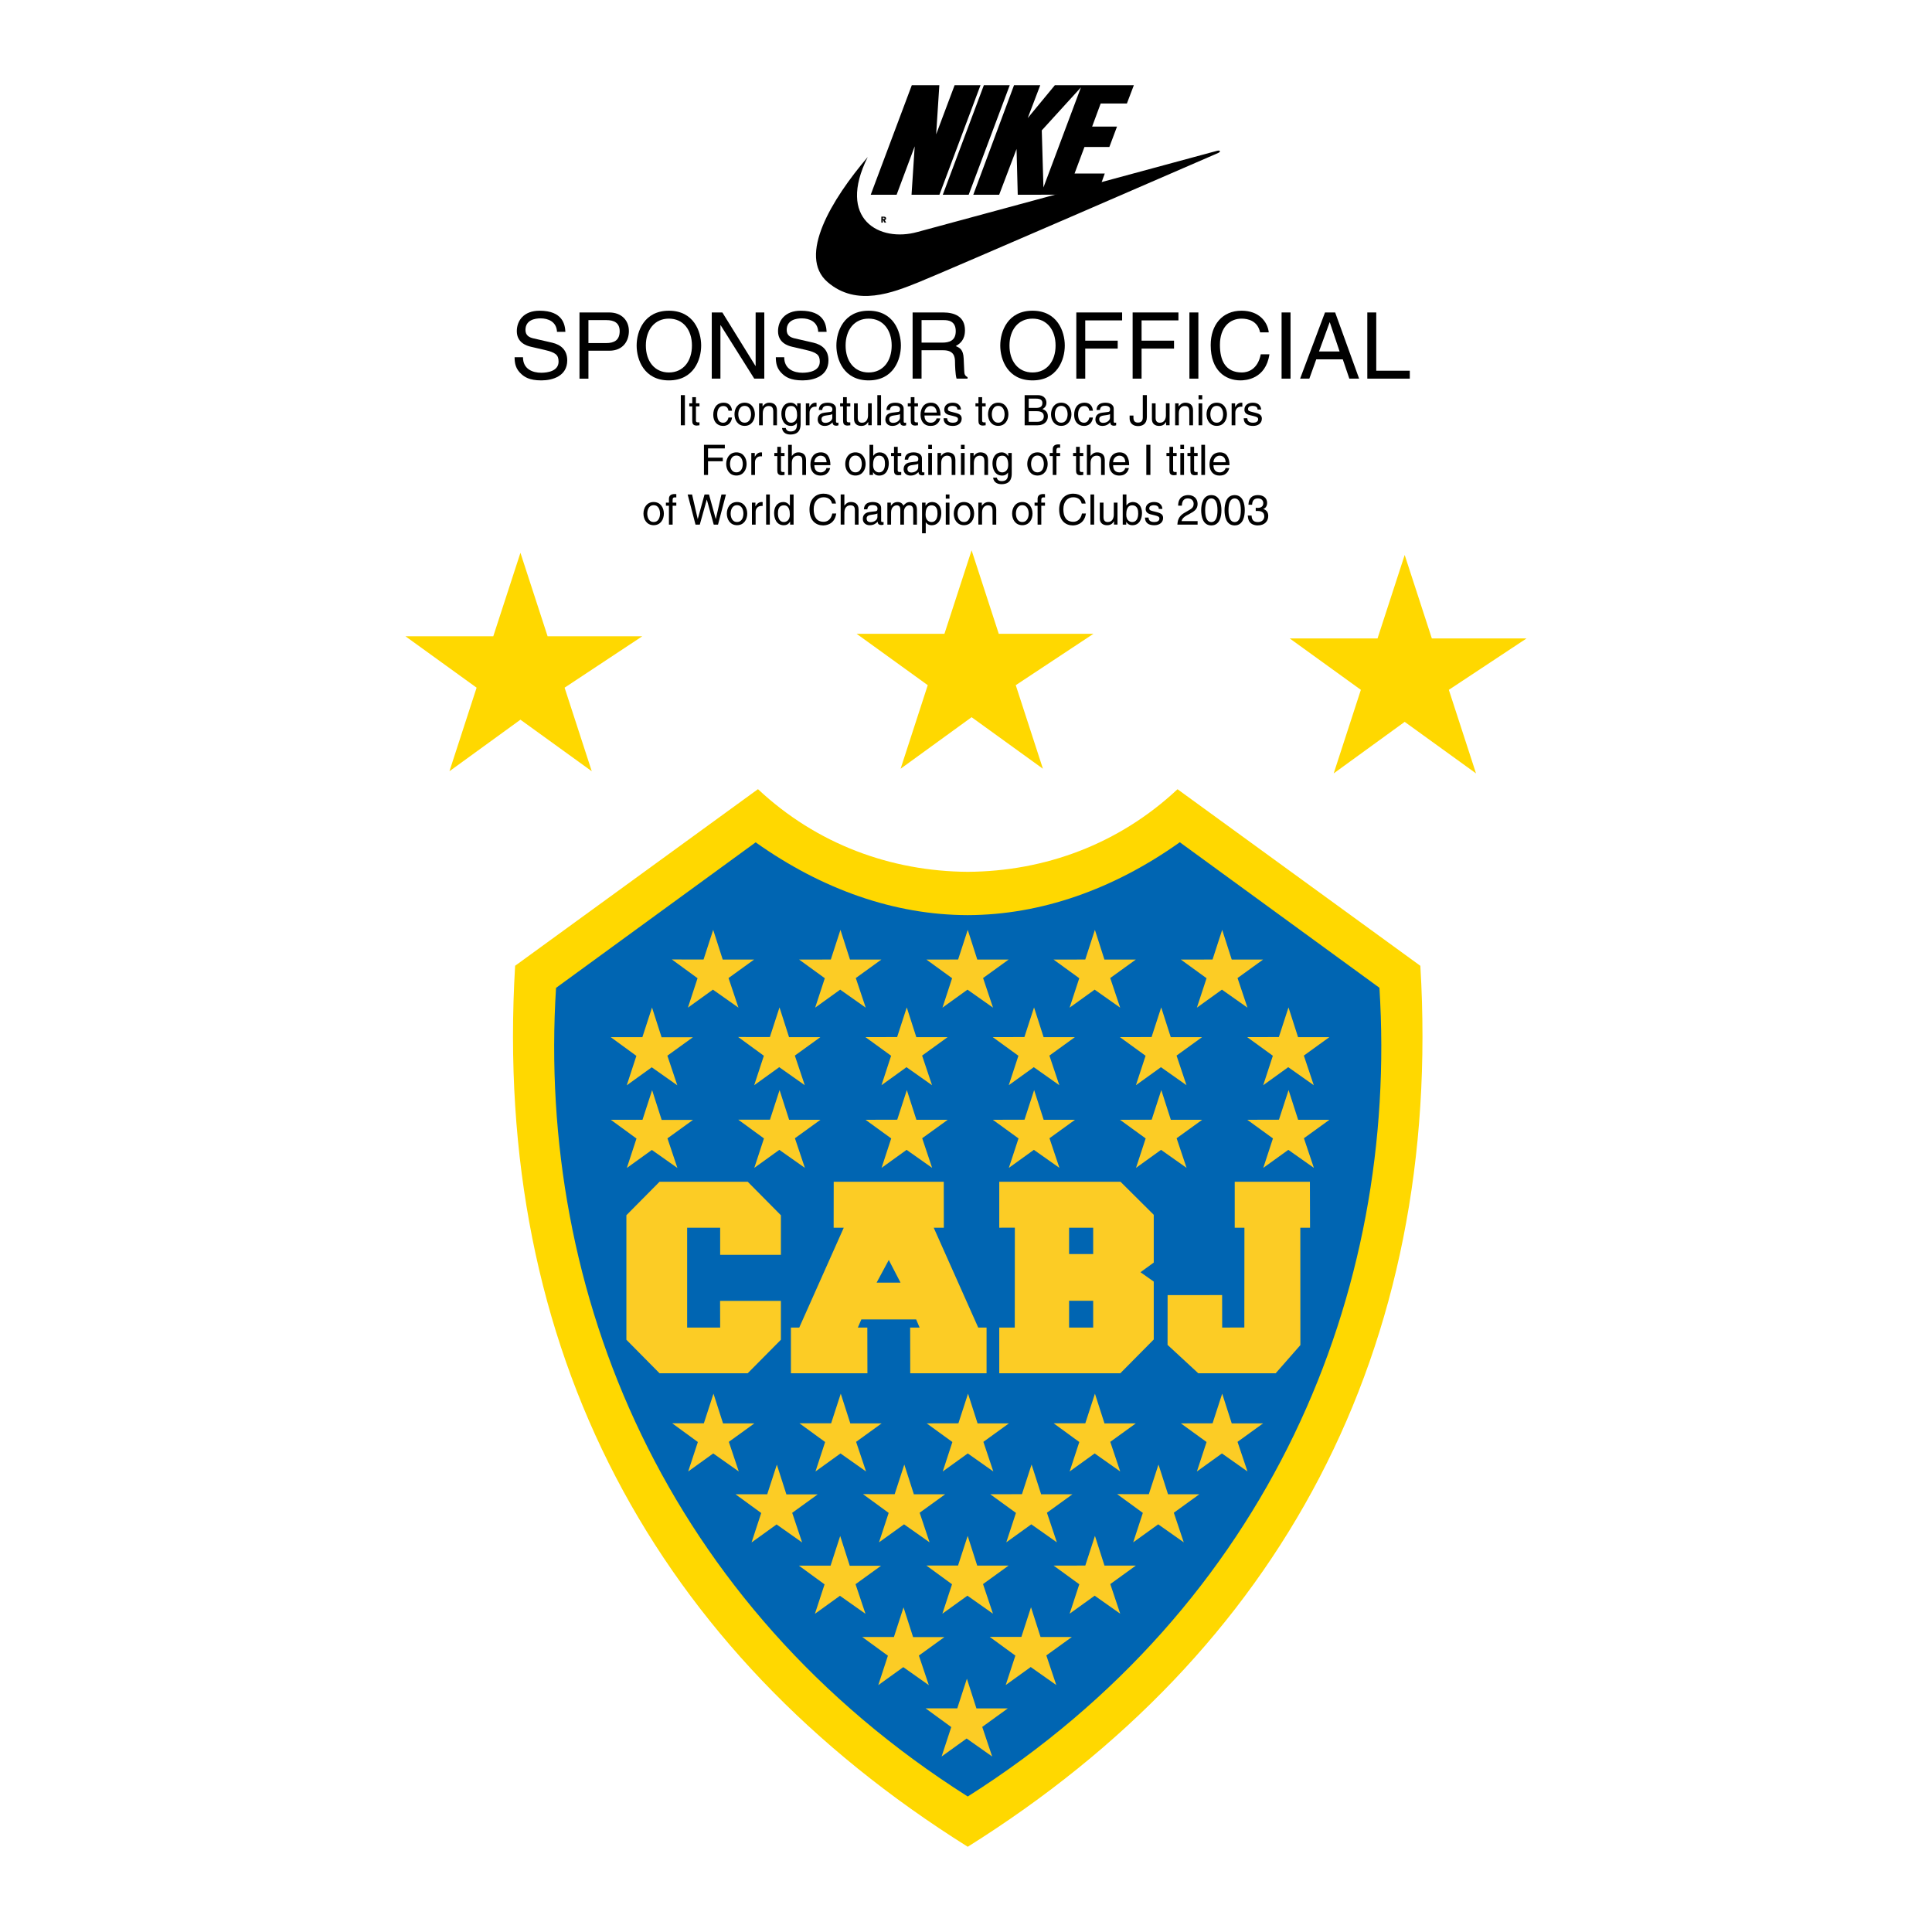 <?xml version="1.0" encoding="utf-8"?>
<!-- Generator: Adobe Illustrator 13.0.0, SVG Export Plug-In . SVG Version: 6.00 Build 14948)  -->
<!DOCTYPE svg PUBLIC "-//W3C//DTD SVG 1.0//EN" "http://www.w3.org/TR/2001/REC-SVG-20010904/DTD/svg10.dtd">
<svg version="1.0" id="Layer_1" xmlns="http://www.w3.org/2000/svg" xmlns:xlink="http://www.w3.org/1999/xlink" x="0px" y="0px"
	 width="192.756px" height="192.756px" viewBox="0 0 192.756 192.756" enable-background="new 0 0 192.756 192.756"
	 xml:space="preserve">
<g>
	<polygon fill-rule="evenodd" clip-rule="evenodd" fill="#FFFFFF" points="0,0 192.756,0 192.756,192.756 0,192.756 0,0 	"/>
	<path fill-rule="evenodd" clip-rule="evenodd" fill="#FFD800" d="M96.552,184.252c-31.123-19.505-47.448-49.532-45.158-87.898
		l24.229-17.62c5.867,5.499,13.261,8.195,20.929,8.248c7.668-0.046,15.061-2.743,20.929-8.241l24.228,17.619
		C143.997,134.726,127.673,164.752,96.552,184.252L96.552,184.252z"/>
	<path fill-rule="evenodd" clip-rule="evenodd" fill="#0065B2" d="M96.552,91.303c-7.272-0.011-14.513-2.542-21.16-7.263
		L55.476,98.56c-1.92,30.424,10.943,61.583,41.076,80.678c30.131-19.103,42.995-50.264,41.074-80.688L117.71,84.031
		C111.063,88.752,103.821,91.283,96.552,91.303L96.552,91.303z"/>
	<path fill-rule="evenodd" clip-rule="evenodd" fill="#FCCC25" d="M96.58,139.046l0.952,2.965h3.128l-2.548,1.842l0.991,2.955
		l-2.549-1.798l-2.496,1.798l0.962-2.938l-2.562-1.859l3.162-0.007L96.58,139.046L96.58,139.046z M83.883,139.046l0.952,2.965h3.127
		l-2.548,1.842l0.991,2.955l-2.548-1.798l-2.496,1.798l0.962-2.938l-2.562-1.869l3.162,0.003L83.883,139.046L83.883,139.046z
		 M71.185,139.046l0.952,2.965h3.128l-2.549,1.842l0.991,2.955l-2.548-1.798l-2.497,1.798l0.963-2.938l-2.562-1.869l3.161,0.003
		L71.185,139.046L71.185,139.046z M102.921,146.117l0.952,2.966H107l-2.548,1.842l0.991,2.954l-2.55-1.796l-2.495,1.796l0.963-2.937
		l-2.562-1.859l3.162-0.008L102.921,146.117L102.921,146.117z M90.223,146.117l0.952,2.966h3.127l-2.548,1.842l0.99,2.954
		l-2.548-1.796l-2.497,1.796l0.963-2.937l-2.561-1.87l3.161,0.003L90.223,146.117L90.223,146.117z M77.506,146.128l0.952,2.966
		h3.126l-2.547,1.841l0.991,2.956l-2.549-1.798l-2.496,1.798l0.963-2.938l-2.562-1.869l3.161,0.002L77.506,146.128L77.506,146.128z
		 M109.242,153.236l0.953,2.965h3.126l-2.547,1.842l0.99,2.955l-2.548-1.796l-2.497,1.796l0.963-2.936l-2.561-1.861l3.16-0.006
		L109.242,153.236L109.242,153.236z M96.545,153.236l0.951,2.965h3.129l-2.549,1.842l0.991,2.955l-2.548-1.796l-2.497,1.796
		l0.962-2.936l-2.561-1.87l3.161,0.003L96.545,153.236L96.545,153.236z M83.827,153.247l0.952,2.966h3.127l-2.548,1.842l0.991,2.955
		l-2.548-1.798l-2.496,1.798l0.962-2.938l-2.561-1.869l3.161,0.003L83.827,153.247L83.827,153.247z M102.864,160.355l0.951,2.966
		h3.128l-2.55,1.841l0.992,2.955l-2.55-1.797l-2.494,1.797l0.963-2.937l-2.562-1.869l3.162,0.002L102.864,160.355L102.864,160.355z
		 M90.146,160.366l0.953,2.966h3.127l-2.549,1.842l0.992,2.954l-2.549-1.797l-2.496,1.797l0.962-2.938l-2.562-1.868l3.162,0.002
		L90.146,160.366L90.146,160.366z M96.467,167.485l0.952,2.965h3.127l-2.548,1.843l0.991,2.954l-2.548-1.796l-2.497,1.796
		l0.963-2.937l-2.562-1.869l3.162,0.002L96.467,167.485L96.467,167.485z M121.939,139.046l0.951,2.965h3.127l-2.549,1.842
		l0.993,2.955l-2.548-1.798l-2.497,1.798l0.963-2.938l-2.562-1.859l3.161-0.007L121.939,139.046L121.939,139.046z M109.242,139.046
		l0.952,2.965h3.126l-2.548,1.842l0.991,2.955l-2.549-1.798l-2.495,1.798l0.963-2.938l-2.562-1.869l3.161,0.003L109.242,139.046
		L109.242,139.046z M115.582,146.117l0.951,2.966h3.127l-2.547,1.842l0.99,2.954l-2.548-1.796l-2.495,1.796l0.962-2.937l-2.562-1.87
		l3.16,0.003L115.582,146.117L115.582,146.117z"/>
	<path fill-rule="evenodd" clip-rule="evenodd" fill="#FCCC25" d="M83.852,92.772l0.952,2.966h3.127l-2.548,1.841l0.991,2.955
		l-2.549-1.797l-2.496,1.797l0.962-2.937l-2.561-1.859l3.161-0.007L83.852,92.772L83.852,92.772z M71.155,92.772l0.952,2.966h3.127
		l-2.548,1.841l0.991,2.955l-2.548-1.797l-2.496,1.797l0.962-2.937l-2.562-1.87l3.161,0.003L71.155,92.772L71.155,92.772z
		 M65.052,100.519l0.953,2.966h3.127l-2.548,1.841l0.991,2.956l-2.549-1.798l-2.496,1.798l0.962-2.938l-2.562-1.869l3.161,0.002
		L65.052,100.519L65.052,100.519z M77.771,100.508l0.951,2.966h3.128l-2.549,1.842l0.991,2.955l-2.548-1.798l-2.497,1.798
		l0.963-2.938l-2.561-1.87l3.161,0.003L77.771,100.508L77.771,100.508z M90.468,100.508l0.952,2.966h3.127l-2.548,1.842l0.991,2.955
		l-2.549-1.798l-2.495,1.798l0.961-2.938l-2.561-1.859l3.161-0.008L90.468,100.508L90.468,100.508z M90.476,108.756l0.953,2.965
		h3.128l-2.55,1.841l0.992,2.956l-2.549-1.798l-2.496,1.798l0.962-2.938l-2.561-1.859l3.161-0.008L90.476,108.756L90.476,108.756z
		 M77.779,108.756l0.952,2.965h3.127l-2.548,1.841l0.992,2.956l-2.549-1.798l-2.496,1.798l0.963-2.938l-2.562-1.869l3.161,0.002
		L77.779,108.756L77.779,108.756z M65.062,108.766l0.951,2.966h3.128l-2.548,1.841l0.991,2.955l-2.548-1.797l-2.496,1.797
		l0.962-2.937l-2.562-1.869l3.161,0.002L65.062,108.766L65.062,108.766z M96.552,92.772l0.952,2.966h3.126l-2.548,1.841l0.991,2.955
		l-2.548-1.797l-2.495,1.797l0.961-2.937l-2.56-1.859l3.16-0.007L96.552,92.772L96.552,92.772z M103.167,100.508l0.952,2.966h3.126
		l-2.546,1.842l0.99,2.955l-2.548-1.798l-2.497,1.798l0.963-2.938l-2.562-1.859l3.161-0.008L103.167,100.508L103.167,100.508z
		 M103.176,108.756l0.951,2.965h3.128l-2.548,1.841l0.991,2.956l-2.548-1.798l-2.497,1.798l0.964-2.938l-2.562-1.859l3.16-0.008
		L103.176,108.756L103.176,108.756z M109.238,92.772l0.951,2.966h3.128l-2.55,1.841l0.992,2.955l-2.547-1.797l-2.497,1.797
		l0.963-2.937l-2.562-1.859l3.161-0.007L109.238,92.772L109.238,92.772z M115.854,100.508l0.952,2.966h3.127l-2.548,1.842
		l0.991,2.955l-2.548-1.798l-2.497,1.798l0.964-2.938l-2.562-1.859l3.16-0.008L115.854,100.508L115.854,100.508z M115.863,108.756
		l0.951,2.965h3.128l-2.55,1.841l0.992,2.956l-2.547-1.798l-2.497,1.798l0.963-2.938l-2.562-1.859l3.162-0.008L115.863,108.756
		L115.863,108.756z M121.938,92.772l0.952,2.966h3.127l-2.548,1.841l0.991,2.955l-2.549-1.797l-2.497,1.797l0.964-2.937
		l-2.562-1.859l3.16-0.007L121.938,92.772L121.938,92.772z M128.553,100.508l0.952,2.966h3.128l-2.548,1.842l0.991,2.955
		l-2.549-1.798l-2.496,1.798l0.962-2.938l-2.561-1.859l3.161-0.008L128.553,100.508L128.553,100.508z M128.562,108.756l0.953,2.965
		h3.126l-2.548,1.841l0.992,2.956l-2.549-1.798l-2.497,1.798l0.963-2.938l-2.561-1.859l3.16-0.008L128.562,108.756L128.562,108.756z
		"/>
	<path fill-rule="evenodd" clip-rule="evenodd" fill="#FCCC25" d="M77.91,125.194h-6.059v-2.706h-3.295v9.964h3.295l-0.008-2.665
		l6.067,0.002l0.001,3.877l-3.312,3.343H65.8l-3.305-3.341v-12.425l3.304-3.336h8.804l3.308,3.339L77.91,125.194L77.91,125.194z
		 M91.405,131.64l0.345,0.812h-0.943l0.007,4.557h7.616v-4.557h-0.832l-4.441-9.964h1.01l-0.007-4.581H83.18l-0.007,4.581h1.01
		l-4.442,9.964h-0.831v4.557h7.633l-0.01-4.557h-0.944l0.347-0.812H91.405L91.405,131.64z M87.46,127.968l1.214-2.258l1.172,2.259
		L87.46,127.968L87.46,127.968z M130.689,117.907l0.014,4.581h-0.97l0.006,11.713l-2.462,2.808h-7.727l-3.062-2.83l0.005-4.966
		l5.438-0.003l0.006,3.242l2.211-0.008l0.009-9.956h-0.968v-4.581H130.689L130.689,117.907z M99.697,117.907h12.099l3.314,3.293
		v4.766l-1.324,0.964l1.324,0.935v5.776l-3.334,3.368H99.697v-4.557h1.546l0.009-9.968l-1.555,0.004V117.907L99.697,117.907z
		 M109.067,125.117l-2.404-0.003v-2.626h2.404v2.642V125.117L109.067,125.117z M109.067,129.78v2.672h-2.404v-2.676L109.067,129.78
		L109.067,129.78z"/>
	<polygon fill-rule="evenodd" clip-rule="evenodd" fill="#FFD800" points="64.082,63.48 56.33,68.61 59.04,76.946 51.924,71.804 
		44.841,76.946 47.551,68.61 40.451,63.48 49.215,63.48 51.924,55.153 54.634,63.48 64.082,63.48 	"/>
	<polygon fill-rule="evenodd" clip-rule="evenodd" fill="#FFD800" points="109.096,63.232 101.342,68.36 104.053,76.698 
		96.937,71.555 89.853,76.698 92.562,68.36 85.463,63.232 94.228,63.232 96.937,54.904 99.646,63.232 109.096,63.232 	"/>
	<polygon fill-rule="evenodd" clip-rule="evenodd" fill="#FFD800" points="152.305,63.696 144.551,68.825 147.262,77.162 
		140.146,72.02 133.063,77.162 135.773,68.825 128.674,63.696 137.437,63.696 140.146,55.369 142.855,63.696 152.305,63.696 	"/>
	<polygon fill-rule="evenodd" clip-rule="evenodd" points="93.725,19.432 90.944,19.432 91.26,14.598 89.454,19.432 86.871,19.432 
		90.969,8.504 93.718,8.504 93.4,13.405 95.241,8.504 97.824,8.504 93.725,19.432 	"/>
	<polygon fill-rule="evenodd" clip-rule="evenodd" points="94.061,19.432 98.159,8.504 100.742,8.504 96.644,19.432 94.061,19.432 	
		"/>
	<path fill-rule="evenodd" clip-rule="evenodd" d="M86.573,15.666c-3.61,4.239-7.015,9.879-4.007,12.477
		c2.914,2.517,6.557,1.027,9.041,0.033c2.484-0.993,29.938-12.916,29.938-12.916c0.266-0.132,0.215-0.298-0.115-0.215
		c-0.134,0.034-29.889,8.097-29.889,8.097C87.765,24.202,83.46,21.892,86.573,15.666L86.573,15.666z"/>
	<path fill-rule="evenodd" clip-rule="evenodd" d="M88.263,21.951c0.08-0.004,0.143-0.046,0.143-0.156
		c0-0.143-0.094-0.179-0.25-0.179h-0.225v0.593h0.149v-0.252h0.026l0.136,0.252h0.172L88.263,21.951L88.263,21.951z M88.167,21.855
		h-0.085v-0.137h0.072c0.044,0,0.095,0.005,0.095,0.062C88.248,21.841,88.219,21.855,88.167,21.855L88.167,21.855z"/>
	<path fill-rule="evenodd" clip-rule="evenodd" d="M112.431,10.325l0.693-1.821h-5.176h-0.022h-2.684l-2.707,3.279l1.25-3.279
		h-2.616l-4.065,10.928h2.583l1.735-4.57l0.119,4.57l7.926-0.017l0.755-2.102h-3.013l0.989-2.65h2.484l0.764-2.036h-2.483
		l0.852-2.302H112.431L112.431,10.325z M104.104,18.704l-0.166-5.696l3.906-4.289L104.104,18.704L104.104,18.704z"/>
	<path fill-rule="evenodd" clip-rule="evenodd" d="M55.572,33.105c-0.046-1.021-0.892-1.342-1.637-1.342
		c-0.562,0-1.509,0.156-1.509,1.158c0,0.561,0.396,0.745,0.782,0.836l1.886,0.433c0.855,0.203,1.499,0.717,1.499,1.766
		c0,1.563-1.453,1.996-2.584,1.996c-1.223,0-1.701-0.368-1.996-0.634c-0.561-0.506-0.671-1.058-0.671-1.674h0.837
		c0,1.195,0.975,1.545,1.821,1.545c0.644,0,1.729-0.165,1.729-1.113c0-0.69-0.322-0.911-1.407-1.168l-1.352-0.312
		c-0.432-0.101-1.407-0.405-1.407-1.554c0-1.03,0.671-2.042,2.271-2.042c2.309,0,2.538,1.379,2.575,2.106H55.572L55.572,33.105z"/>
	<path fill-rule="evenodd" clip-rule="evenodd" d="M58.708,31.938h1.812c0.736,0,1.306,0.267,1.306,1.104
		c0,0.892-0.542,1.187-1.343,1.187h-1.775V31.938L58.708,31.938z M58.708,34.991h2.078c1.435,0,1.959-1.04,1.959-1.959
		c0-1.067-0.736-1.857-1.959-1.857h-2.97v6.603h0.892V34.991L58.708,34.991z"/>
	<path fill-rule="evenodd" clip-rule="evenodd" d="M69.035,34.476c0,1.554-0.864,2.686-2.299,2.686
		c-1.435,0-2.299-1.131-2.299-2.686s0.864-2.686,2.299-2.686C68.171,31.79,69.035,32.921,69.035,34.476L69.035,34.476z
		 M69.955,34.476c0-1.425-0.754-3.476-3.218-3.476c-2.465,0-3.219,2.051-3.219,3.476c0,1.426,0.754,3.476,3.219,3.476
		C69.201,37.952,69.955,35.901,69.955,34.476L69.955,34.476z"/>
	<polygon fill-rule="evenodd" clip-rule="evenodd" points="75.39,31.174 76.254,31.174 76.254,37.777 75.252,37.777 71.896,32.443 
		71.877,32.443 71.877,37.777 71.013,37.777 71.013,31.174 72.07,31.174 75.372,36.508 75.39,36.508 75.39,31.174 	"/>
	<path fill-rule="evenodd" clip-rule="evenodd" d="M81.634,33.105c-0.046-1.021-0.892-1.342-1.637-1.342
		c-0.561,0-1.508,0.156-1.508,1.158c0,0.561,0.395,0.745,0.782,0.836l1.885,0.433c0.855,0.203,1.499,0.717,1.499,1.766
		c0,1.563-1.453,1.996-2.584,1.996c-1.224,0-1.702-0.368-1.996-0.634c-0.561-0.506-0.671-1.058-0.671-1.674h0.837
		c0,1.195,0.975,1.545,1.821,1.545c0.644,0,1.729-0.165,1.729-1.113c0-0.69-0.322-0.911-1.407-1.168l-1.352-0.312
		c-0.432-0.101-1.407-0.405-1.407-1.554c0-1.03,0.671-2.042,2.271-2.042c2.309,0,2.539,1.379,2.575,2.106H81.634L81.634,33.105z"/>
	<path fill-rule="evenodd" clip-rule="evenodd" d="M88.963,34.476c0,1.554-0.864,2.686-2.298,2.686
		c-1.435,0-2.299-1.131-2.299-2.686s0.864-2.686,2.299-2.686C88.099,31.79,88.963,32.921,88.963,34.476L88.963,34.476z
		 M89.883,34.476c0-1.425-0.754-3.476-3.218-3.476c-2.465,0-3.219,2.051-3.219,3.476c0,1.426,0.754,3.476,3.219,3.476
		C89.129,37.952,89.883,35.901,89.883,34.476L89.883,34.476z"/>
	<path fill-rule="evenodd" clip-rule="evenodd" d="M91.943,31.938h2.226c0.441,0,1.186,0.083,1.186,1.104
		c0,0.975-0.69,1.141-1.342,1.141h-2.069V31.938L91.943,31.938z M91.943,34.945h2.161c1.066,0,1.178,0.634,1.178,1.177
		c0,0.248,0.026,1.25,0.155,1.655h1.095V37.63c-0.276-0.156-0.321-0.294-0.332-0.662l-0.054-1.196
		c-0.037-0.919-0.414-1.085-0.792-1.241c0.423-0.249,0.92-0.607,0.92-1.582c0-1.398-1.085-1.775-2.17-1.775h-3.053v6.603h0.892
		V34.945L91.943,34.945z"/>
	<path fill-rule="evenodd" clip-rule="evenodd" d="M105.315,34.476c0,1.554-0.865,2.686-2.3,2.686s-2.299-1.131-2.299-2.686
		s0.864-2.686,2.299-2.686S105.315,32.921,105.315,34.476L105.315,34.476z M106.234,34.476c0-1.425-0.754-3.476-3.219-3.476
		c-2.464,0-3.219,2.051-3.219,3.476c0,1.426,0.755,3.476,3.219,3.476C105.48,37.952,106.234,35.901,106.234,34.476L106.234,34.476z"
		/>
	<polygon fill-rule="evenodd" clip-rule="evenodd" points="108.275,37.777 107.384,37.777 107.384,31.174 111.955,31.174 
		111.955,31.965 108.275,31.965 108.275,33.988 111.514,33.988 111.514,34.779 108.275,34.779 108.275,37.777 	"/>
	<polygon fill-rule="evenodd" clip-rule="evenodd" points="113.895,37.777 113.003,37.777 113.003,31.174 117.573,31.174 
		117.573,31.965 113.895,31.965 113.895,33.988 117.133,33.988 117.133,34.779 113.895,34.779 113.895,37.777 	"/>
	<polygon fill-rule="evenodd" clip-rule="evenodd" points="119.561,37.777 118.668,37.777 118.668,31.174 119.561,31.174 
		119.561,37.777 	"/>
	<path fill-rule="evenodd" clip-rule="evenodd" d="M125.721,33.161c-0.247-1.159-1.213-1.371-1.848-1.371
		c-1.195,0-2.161,0.883-2.161,2.621c0,1.555,0.552,2.75,2.189,2.75c0.579,0,1.581-0.276,1.885-1.812h0.864
		c-0.368,2.492-2.391,2.602-2.888,2.602c-1.499,0-2.971-0.974-2.971-3.513c0-2.033,1.159-3.439,3.081-3.439
		c1.701,0,2.584,1.058,2.714,2.161H125.721L125.721,33.161z"/>
	<polygon fill-rule="evenodd" clip-rule="evenodd" points="128.756,37.777 127.864,37.777 127.864,31.174 128.756,31.174 
		128.756,37.777 	"/>
	<path fill-rule="evenodd" clip-rule="evenodd" d="M131.598,35.064l1.059-2.906h0.018l0.976,2.906H131.598L131.598,35.064z
		 M133.971,35.855l0.652,1.922h0.976l-2.391-6.603h-1.013l-2.482,6.603h0.919l0.69-1.922H133.971L133.971,35.855z"/>
	<polygon fill-rule="evenodd" clip-rule="evenodd" points="137.309,36.986 140.656,36.986 140.656,37.777 136.417,37.777 
		136.417,31.174 137.309,31.174 137.309,36.986 	"/>
	<polygon fill-rule="evenodd" clip-rule="evenodd" points="68.332,42.43 67.925,42.43 67.925,39.422 68.332,39.422 68.332,42.43 	
		"/>
	<path fill-rule="evenodd" clip-rule="evenodd" d="M69.434,40.545v1.424c0,0.172,0.146,0.172,0.222,0.172h0.13v0.289
		c-0.134,0.013-0.239,0.029-0.276,0.029c-0.365,0-0.444-0.205-0.444-0.469v-1.445h-0.297v-0.306h0.297v-0.611h0.369v0.611h0.352
		v0.306H69.434L69.434,40.545z"/>
	<path fill-rule="evenodd" clip-rule="evenodd" d="M72.68,40.977c-0.046-0.293-0.21-0.469-0.52-0.469
		c-0.457,0-0.603,0.436-0.603,0.825c0,0.377,0.092,0.842,0.599,0.842c0.247,0,0.46-0.184,0.523-0.519h0.356
		c-0.038,0.347-0.251,0.838-0.892,0.838c-0.616,0-0.98-0.465-0.98-1.098c0-0.678,0.327-1.219,1.051-1.219
		c0.574,0,0.792,0.418,0.821,0.8H72.68L72.68,40.977z"/>
	<path fill-rule="evenodd" clip-rule="evenodd" d="M73.66,41.333c0-0.293,0.109-0.838,0.637-0.838c0.527,0,0.636,0.545,0.636,0.838
		c0,0.293-0.109,0.838-0.636,0.838C73.769,42.17,73.66,41.626,73.66,41.333L73.66,41.333z M73.279,41.333
		c0,0.565,0.318,1.156,1.018,1.156c0.699,0,1.018-0.591,1.018-1.156s-0.318-1.156-1.018-1.156
		C73.597,40.177,73.279,40.767,73.279,41.333L73.279,41.333z"/>
	<path fill-rule="evenodd" clip-rule="evenodd" d="M77.518,42.43h-0.369v-1.348c0-0.381-0.109-0.574-0.469-0.574
		c-0.21,0-0.578,0.134-0.578,0.729v1.193h-0.369v-2.19h0.347v0.31h0.008c0.08-0.117,0.286-0.373,0.662-0.373
		c0.339,0,0.767,0.138,0.767,0.762V42.43L77.518,42.43z"/>
	<path fill-rule="evenodd" clip-rule="evenodd" d="M78.338,41.328c0-0.28,0.03-0.821,0.599-0.821c0.532,0,0.59,0.574,0.59,0.93
		c0,0.582-0.364,0.737-0.599,0.737C78.527,42.174,78.338,41.81,78.338,41.328L78.338,41.328z M79.88,40.239h-0.348v0.323
		c-0.092-0.134-0.264-0.385-0.662-0.385c-0.583,0-0.913,0.478-0.913,1.093c0,0.524,0.218,1.224,0.963,1.224
		c0.294,0,0.486-0.134,0.591-0.31v0.092c0,0.26,0.012,0.77-0.625,0.77c-0.088,0-0.427,0-0.494-0.348h-0.369
		c0.071,0.583,0.578,0.654,0.838,0.654c1.013,0,1.018-0.788,1.018-1.102V40.239L79.88,40.239z"/>
	<path fill-rule="evenodd" clip-rule="evenodd" d="M80.768,42.43h-0.369v-2.19h0.348v0.364h0.008
		c0.146-0.255,0.339-0.427,0.616-0.427c0.046,0,0.067,0.004,0.096,0.013v0.381H81.33c-0.344,0-0.562,0.268-0.562,0.586V42.43
		L80.768,42.43z"/>
	<path fill-rule="evenodd" clip-rule="evenodd" d="M83.039,41.672c0,0.293-0.335,0.515-0.679,0.515
		c-0.277,0-0.398-0.143-0.398-0.381c0-0.276,0.289-0.331,0.469-0.356c0.457-0.059,0.548-0.092,0.607-0.138V41.672L83.039,41.672z
		 M82.029,40.906c0.025-0.168,0.084-0.423,0.503-0.423c0.347,0,0.515,0.126,0.515,0.355c0,0.219-0.104,0.251-0.192,0.26
		l-0.607,0.076c-0.611,0.075-0.666,0.502-0.666,0.687c0,0.377,0.285,0.633,0.687,0.633c0.427,0,0.649-0.201,0.792-0.356
		c0.012,0.168,0.062,0.335,0.389,0.335c0.083,0,0.138-0.025,0.201-0.042v-0.268c-0.042,0.008-0.088,0.017-0.122,0.017
		c-0.075,0-0.122-0.038-0.122-0.13v-1.261c0-0.562-0.637-0.611-0.812-0.611c-0.541,0-0.888,0.205-0.905,0.729H82.029L82.029,40.906z
		"/>
	<path fill-rule="evenodd" clip-rule="evenodd" d="M84.483,40.545v1.424c0,0.172,0.146,0.172,0.222,0.172h0.13v0.289
		c-0.134,0.013-0.239,0.029-0.276,0.029c-0.365,0-0.444-0.205-0.444-0.469v-1.445h-0.297v-0.306h0.297v-0.611h0.369v0.611h0.352
		v0.306H84.483L84.483,40.545z"/>
	<path fill-rule="evenodd" clip-rule="evenodd" d="M86.624,42.43v-0.318l-0.008-0.008c-0.155,0.255-0.343,0.39-0.695,0.39
		c-0.322,0-0.712-0.155-0.712-0.679v-1.575h0.369v1.454c0,0.36,0.184,0.481,0.423,0.481c0.465,0,0.603-0.411,0.603-0.729v-1.207
		h0.369v2.19H86.624L86.624,42.43z"/>
	<polygon fill-rule="evenodd" clip-rule="evenodd" points="87.901,42.43 87.533,42.43 87.533,39.422 87.901,39.422 87.901,42.43 	
		"/>
	<path fill-rule="evenodd" clip-rule="evenodd" d="M89.79,41.672c0,0.293-0.335,0.515-0.678,0.515c-0.277,0-0.398-0.143-0.398-0.381
		c0-0.276,0.289-0.331,0.469-0.356c0.457-0.059,0.549-0.092,0.607-0.138V41.672L89.79,41.672z M88.78,40.906
		c0.025-0.168,0.084-0.423,0.503-0.423c0.348,0,0.515,0.126,0.515,0.355c0,0.219-0.105,0.251-0.192,0.26l-0.607,0.076
		c-0.611,0.075-0.666,0.502-0.666,0.687c0,0.377,0.285,0.633,0.687,0.633c0.427,0,0.649-0.201,0.792-0.356
		c0.013,0.168,0.063,0.335,0.39,0.335c0.083,0,0.138-0.025,0.2-0.042v-0.268c-0.042,0.008-0.087,0.017-0.121,0.017
		c-0.076,0-0.121-0.038-0.121-0.13v-1.261c0-0.562-0.637-0.611-0.813-0.611c-0.541,0-0.888,0.205-0.905,0.729H88.78L88.78,40.906z"
		/>
	<path fill-rule="evenodd" clip-rule="evenodd" d="M91.235,40.545v1.424c0,0.172,0.146,0.172,0.222,0.172h0.129v0.289
		c-0.134,0.013-0.239,0.029-0.276,0.029c-0.364,0-0.443-0.205-0.443-0.469v-1.445h-0.298v-0.306h0.298v-0.611h0.368v0.611h0.352
		v0.306H91.235L91.235,40.545z"/>
	<path fill-rule="evenodd" clip-rule="evenodd" d="M92.236,41.161c0-0.339,0.268-0.653,0.607-0.653c0.449,0,0.591,0.314,0.612,0.653
		H92.236L92.236,41.161z M93.438,41.743c-0.013,0.163-0.218,0.431-0.565,0.431c-0.424,0-0.637-0.264-0.637-0.72h1.601
		c0-0.775-0.31-1.277-0.942-1.277c-0.726,0-1.052,0.541-1.052,1.219c0,0.632,0.365,1.098,0.979,1.098
		c0.352,0,0.495-0.084,0.596-0.151c0.276-0.185,0.377-0.495,0.39-0.599H93.438L93.438,41.743z"/>
	<path fill-rule="evenodd" clip-rule="evenodd" d="M95.521,40.864c-0.004-0.139-0.055-0.369-0.52-0.369
		c-0.113,0-0.435,0.038-0.435,0.31c0,0.18,0.113,0.222,0.397,0.293l0.369,0.093c0.457,0.113,0.616,0.281,0.616,0.578
		c0,0.453-0.373,0.725-0.867,0.725c-0.867,0-0.93-0.503-0.942-0.767h0.356c0.012,0.171,0.062,0.448,0.582,0.448
		c0.264,0,0.503-0.104,0.503-0.348c0-0.176-0.121-0.234-0.436-0.313l-0.428-0.105c-0.305-0.075-0.507-0.23-0.507-0.532
		c0-0.481,0.399-0.699,0.83-0.699c0.784,0,0.837,0.578,0.837,0.687H95.521L95.521,40.864z"/>
	<path fill-rule="evenodd" clip-rule="evenodd" d="M97.987,40.545v1.424c0,0.172,0.146,0.172,0.223,0.172h0.129v0.289
		c-0.134,0.013-0.238,0.029-0.275,0.029c-0.365,0-0.444-0.205-0.444-0.469v-1.445h-0.298v-0.306h0.298v-0.611h0.368v0.611h0.352
		v0.306H97.987L97.987,40.545z"/>
	<path fill-rule="evenodd" clip-rule="evenodd" d="M98.955,41.333c0-0.293,0.109-0.838,0.637-0.838c0.528,0,0.637,0.545,0.637,0.838
		c0,0.293-0.108,0.838-0.637,0.838C99.064,42.17,98.955,41.626,98.955,41.333L98.955,41.333z M98.574,41.333
		c0,0.565,0.318,1.156,1.018,1.156s1.018-0.591,1.018-1.156s-0.318-1.156-1.018-1.156S98.574,40.767,98.574,41.333L98.574,41.333z"
		/>
	<path fill-rule="evenodd" clip-rule="evenodd" d="M102.637,39.771h0.737c0.452,0,0.625,0.159,0.625,0.44
		c0,0.368-0.239,0.485-0.629,0.485h-0.733V39.771L102.637,39.771z M102.23,42.43h1.295c0.665,0,1.021-0.406,1.021-0.888
		c0-0.516-0.348-0.653-0.545-0.733c0.331-0.155,0.403-0.432,0.403-0.628c0-0.41-0.29-0.758-0.852-0.758h-1.323V42.43L102.23,42.43z
		 M102.637,41.026h0.801c0.33,0,0.703,0.084,0.703,0.507c0,0.335-0.214,0.548-0.637,0.548h-0.867V41.026L102.637,41.026z"/>
	<path fill-rule="evenodd" clip-rule="evenodd" d="M105.242,41.333c0-0.293,0.108-0.838,0.637-0.838s0.637,0.545,0.637,0.838
		c0,0.293-0.108,0.838-0.637,0.838S105.242,41.626,105.242,41.333L105.242,41.333z M104.861,41.333c0,0.565,0.318,1.156,1.018,1.156
		s1.019-0.591,1.019-1.156s-0.319-1.156-1.019-1.156S104.861,40.767,104.861,41.333L104.861,41.333z"/>
	<path fill-rule="evenodd" clip-rule="evenodd" d="M108.686,40.977c-0.046-0.293-0.209-0.469-0.52-0.469
		c-0.457,0-0.603,0.436-0.603,0.825c0,0.377,0.092,0.842,0.599,0.842c0.247,0,0.46-0.184,0.523-0.519h0.355
		c-0.037,0.347-0.251,0.838-0.892,0.838c-0.616,0-0.98-0.465-0.98-1.098c0-0.678,0.327-1.219,1.052-1.219
		c0.574,0,0.792,0.418,0.82,0.8H108.686L108.686,40.977z"/>
	<path fill-rule="evenodd" clip-rule="evenodd" d="M110.746,41.672c0,0.293-0.335,0.515-0.679,0.515
		c-0.276,0-0.397-0.143-0.397-0.381c0-0.276,0.289-0.331,0.47-0.356c0.456-0.059,0.548-0.092,0.606-0.138V41.672L110.746,41.672z
		 M109.736,40.906c0.025-0.168,0.084-0.423,0.503-0.423c0.348,0,0.516,0.126,0.516,0.355c0,0.219-0.105,0.251-0.192,0.26
		l-0.608,0.076c-0.611,0.075-0.666,0.502-0.666,0.687c0,0.377,0.285,0.633,0.688,0.633c0.427,0,0.649-0.201,0.792-0.356
		c0.013,0.168,0.062,0.335,0.39,0.335c0.083,0,0.138-0.025,0.2-0.042v-0.268c-0.042,0.008-0.088,0.017-0.121,0.017
		c-0.075,0-0.121-0.038-0.121-0.13v-1.261c0-0.562-0.637-0.611-0.812-0.611c-0.541,0-0.889,0.205-0.905,0.729H109.736
		L109.736,40.906z"/>
	<path fill-rule="evenodd" clip-rule="evenodd" d="M113.084,41.462v0.209c0,0.36,0.172,0.49,0.452,0.49
		c0.377,0,0.481-0.227,0.481-0.52v-2.22h0.406v2.195c0,0.704-0.461,0.893-0.866,0.893c-0.7,0-0.854-0.47-0.854-0.75v-0.297H113.084
		L113.084,41.462z"/>
	<path fill-rule="evenodd" clip-rule="evenodd" d="M116.342,42.43v-0.318l-0.008-0.008c-0.155,0.255-0.344,0.39-0.695,0.39
		c-0.322,0-0.712-0.155-0.712-0.679v-1.575h0.368v1.454c0,0.36,0.186,0.481,0.424,0.481c0.465,0,0.603-0.411,0.603-0.729v-1.207
		h0.368v2.19H116.342L116.342,42.43z"/>
	<path fill-rule="evenodd" clip-rule="evenodd" d="M119.027,42.43h-0.369v-1.348c0-0.381-0.108-0.574-0.468-0.574
		c-0.21,0-0.579,0.134-0.579,0.729v1.193h-0.368v-2.19h0.348v0.31h0.009c0.079-0.117,0.284-0.373,0.661-0.373
		c0.339,0,0.767,0.138,0.767,0.762V42.43L119.027,42.43z"/>
	<path fill-rule="evenodd" clip-rule="evenodd" d="M119.948,42.43h-0.368v-2.19h0.368V42.43L119.948,42.43z M119.58,39.841v-0.419
		h0.368v0.419H119.58L119.58,39.841z"/>
	<path fill-rule="evenodd" clip-rule="evenodd" d="M120.757,41.333c0-0.293,0.109-0.838,0.637-0.838
		c0.528,0,0.638,0.545,0.638,0.838c0,0.293-0.109,0.838-0.638,0.838C120.866,42.17,120.757,41.626,120.757,41.333L120.757,41.333z
		 M120.376,41.333c0,0.565,0.318,1.156,1.018,1.156c0.7,0,1.019-0.591,1.019-1.156s-0.318-1.156-1.019-1.156
		C120.694,40.177,120.376,40.767,120.376,41.333L120.376,41.333z"/>
	<path fill-rule="evenodd" clip-rule="evenodd" d="M123.25,42.43h-0.369v-2.19h0.348v0.364h0.009
		c0.146-0.255,0.339-0.427,0.615-0.427c0.046,0,0.067,0.004,0.097,0.013v0.381h-0.138c-0.344,0-0.562,0.268-0.562,0.586V42.43
		L123.25,42.43z"/>
	<path fill-rule="evenodd" clip-rule="evenodd" d="M125.47,40.864c-0.005-0.139-0.055-0.369-0.52-0.369
		c-0.113,0-0.436,0.038-0.436,0.31c0,0.18,0.113,0.222,0.397,0.293l0.369,0.093c0.456,0.113,0.616,0.281,0.616,0.578
		c0,0.453-0.373,0.725-0.868,0.725c-0.866,0-0.93-0.503-0.941-0.767h0.355c0.013,0.171,0.063,0.448,0.583,0.448
		c0.263,0,0.502-0.104,0.502-0.348c0-0.176-0.122-0.234-0.436-0.313l-0.428-0.105c-0.306-0.075-0.507-0.23-0.507-0.532
		c0-0.481,0.398-0.699,0.829-0.699c0.784,0,0.838,0.578,0.838,0.687H125.47L125.47,40.864z"/>
	<polygon fill-rule="evenodd" clip-rule="evenodd" points="70.64,47.385 70.234,47.385 70.234,44.378 72.315,44.378 72.315,44.738 
		70.64,44.738 70.64,45.659 72.114,45.659 72.114,46.02 70.64,46.02 70.64,47.385 	"/>
	<path fill-rule="evenodd" clip-rule="evenodd" d="M72.834,46.288c0-0.293,0.109-0.837,0.637-0.837s0.637,0.544,0.637,0.837
		s-0.109,0.838-0.637,0.838S72.834,46.581,72.834,46.288L72.834,46.288z M72.453,46.288c0,0.565,0.319,1.156,1.018,1.156
		c0.7,0,1.018-0.591,1.018-1.156s-0.318-1.156-1.018-1.156C72.772,45.132,72.453,45.722,72.453,46.288L72.453,46.288z"/>
	<path fill-rule="evenodd" clip-rule="evenodd" d="M75.327,47.385h-0.369v-2.191h0.348v0.365h0.008
		c0.146-0.256,0.339-0.427,0.615-0.427c0.046,0,0.067,0.004,0.097,0.012v0.381h-0.138c-0.343,0-0.562,0.268-0.562,0.586V47.385
		L75.327,47.385z"/>
	<path fill-rule="evenodd" clip-rule="evenodd" d="M77.92,45.5v1.424c0,0.172,0.146,0.172,0.222,0.172h0.13v0.29
		c-0.134,0.013-0.239,0.029-0.276,0.029c-0.364,0-0.444-0.206-0.444-0.469V45.5h-0.298v-0.306h0.298v-0.612h0.369v0.612h0.352V45.5
		H77.92L77.92,45.5z"/>
	<path fill-rule="evenodd" clip-rule="evenodd" d="M80.416,47.385h-0.369v-1.433c0-0.297-0.083-0.49-0.436-0.49
		c-0.302,0-0.612,0.176-0.612,0.729v1.194h-0.368v-3.007H79v1.11h0.009c0.104-0.138,0.289-0.356,0.641-0.356
		c0.339,0,0.767,0.138,0.767,0.762V47.385L80.416,47.385z"/>
	<path fill-rule="evenodd" clip-rule="evenodd" d="M81.25,46.116c0-0.34,0.268-0.654,0.607-0.654c0.448,0,0.591,0.314,0.612,0.654
		H81.25L81.25,46.116z M82.452,46.698c-0.013,0.163-0.218,0.432-0.566,0.432c-0.423,0-0.637-0.264-0.637-0.721h1.601
		c0-0.775-0.311-1.277-0.943-1.277c-0.725,0-1.051,0.541-1.051,1.219c0,0.632,0.364,1.097,0.98,1.097
		c0.351,0,0.494-0.083,0.594-0.15c0.276-0.185,0.377-0.494,0.39-0.599H82.452L82.452,46.698z"/>
	<path fill-rule="evenodd" clip-rule="evenodd" d="M84.709,46.288c0-0.293,0.109-0.837,0.637-0.837c0.527,0,0.636,0.544,0.636,0.837
		s-0.109,0.838-0.636,0.838C84.818,47.125,84.709,46.581,84.709,46.288L84.709,46.288z M84.329,46.288
		c0,0.565,0.318,1.156,1.018,1.156s1.018-0.591,1.018-1.156s-0.318-1.156-1.018-1.156S84.329,45.722,84.329,46.288L84.329,46.288z"
		/>
	<path fill-rule="evenodd" clip-rule="evenodd" d="M88.295,46.284c0,0.481-0.188,0.846-0.59,0.846c-0.235,0-0.599-0.155-0.599-0.737
		c0-0.356,0.059-0.93,0.591-0.93C88.266,45.462,88.295,46.003,88.295,46.284L88.295,46.284z M87.101,47.385v-0.272h0.009
		c0.075,0.122,0.23,0.335,0.603,0.335c0.746,0,0.963-0.699,0.963-1.223c0-0.615-0.331-1.093-0.913-1.093
		c-0.256,0.004-0.473,0.109-0.632,0.339h-0.009v-1.093h-0.369v3.007H87.101L87.101,47.385z"/>
	<path fill-rule="evenodd" clip-rule="evenodd" d="M89.564,45.5v1.424c0,0.172,0.146,0.172,0.222,0.172h0.13v0.29
		c-0.134,0.013-0.239,0.029-0.276,0.029c-0.364,0-0.444-0.206-0.444-0.469V45.5h-0.297v-0.306h0.297v-0.612h0.369v0.612h0.352V45.5
		H89.564L89.564,45.5z"/>
	<path fill-rule="evenodd" clip-rule="evenodd" d="M91.612,46.627c0,0.292-0.335,0.515-0.679,0.515
		c-0.276,0-0.398-0.142-0.398-0.381c0-0.276,0.29-0.331,0.469-0.356c0.457-0.059,0.549-0.092,0.608-0.139V46.627L91.612,46.627z
		 M90.603,45.86c0.025-0.167,0.083-0.423,0.503-0.423c0.347,0,0.515,0.125,0.515,0.356c0,0.218-0.104,0.251-0.192,0.26l-0.607,0.076
		c-0.612,0.075-0.667,0.502-0.667,0.687c0,0.377,0.285,0.632,0.688,0.632c0.427,0,0.649-0.201,0.792-0.356
		c0.013,0.167,0.063,0.335,0.389,0.335c0.084,0,0.138-0.025,0.201-0.042v-0.268c-0.042,0.008-0.088,0.017-0.121,0.017
		c-0.076,0-0.122-0.038-0.122-0.13v-1.261c0-0.561-0.636-0.611-0.812-0.611c-0.541,0-0.888,0.205-0.905,0.729H90.603L90.603,45.86z"
		/>
	<path fill-rule="evenodd" clip-rule="evenodd" d="M92.982,47.385h-0.368v-2.191h0.368V47.385L92.982,47.385z M92.614,44.796v-0.418
		h0.368v0.418H92.614L92.614,44.796z"/>
	<path fill-rule="evenodd" clip-rule="evenodd" d="M95.319,47.385H94.95v-1.349c0-0.381-0.108-0.574-0.468-0.574
		c-0.21,0-0.579,0.134-0.579,0.729v1.194h-0.368v-2.191h0.347v0.31h0.008c0.08-0.118,0.285-0.373,0.662-0.373
		c0.339,0,0.767,0.138,0.767,0.762V47.385L95.319,47.385z"/>
	<path fill-rule="evenodd" clip-rule="evenodd" d="M96.241,47.385h-0.368v-2.191h0.368V47.385L96.241,47.385z M95.873,44.796v-0.418
		h0.368v0.418H95.873L95.873,44.796z"/>
	<path fill-rule="evenodd" clip-rule="evenodd" d="M98.578,47.385H98.21v-1.349c0-0.381-0.109-0.574-0.47-0.574
		c-0.209,0-0.578,0.134-0.578,0.729v1.194h-0.368v-2.191h0.347v0.31h0.009c0.079-0.118,0.284-0.373,0.662-0.373
		c0.339,0,0.767,0.138,0.767,0.762V47.385L98.578,47.385z"/>
	<path fill-rule="evenodd" clip-rule="evenodd" d="M99.398,46.284c0-0.281,0.029-0.821,0.6-0.821c0.531,0,0.591,0.574,0.591,0.93
		c0,0.582-0.364,0.737-0.6,0.737C99.587,47.13,99.398,46.765,99.398,46.284L99.398,46.284z M100.94,45.194h-0.348v0.323
		c-0.093-0.134-0.264-0.385-0.661-0.385c-0.583,0-0.913,0.478-0.913,1.093c0,0.524,0.218,1.223,0.963,1.223
		c0.293,0,0.485-0.134,0.59-0.31v0.092c0,0.26,0.013,0.771-0.624,0.771c-0.088,0-0.427,0-0.494-0.347h-0.369
		c0.072,0.582,0.579,0.653,0.839,0.653c1.013,0,1.018-0.788,1.018-1.102V45.194L100.94,45.194z"/>
	<path fill-rule="evenodd" clip-rule="evenodd" d="M102.871,46.288c0-0.293,0.109-0.837,0.638-0.837
		c0.527,0,0.636,0.544,0.636,0.837s-0.108,0.838-0.636,0.838C102.98,47.125,102.871,46.581,102.871,46.288L102.871,46.288z
		 M102.49,46.288c0,0.565,0.318,1.156,1.019,1.156c0.698,0,1.018-0.591,1.018-1.156s-0.319-1.156-1.018-1.156
		C102.809,45.132,102.49,45.722,102.49,46.288L102.49,46.288z"/>
	<path fill-rule="evenodd" clip-rule="evenodd" d="M105.401,45.5v1.885h-0.368V45.5h-0.302v-0.306h0.302v-0.376
		c0-0.332,0.209-0.482,0.569-0.482c0.055,0,0.109,0.004,0.167,0.008v0.331c-0.046-0.004-0.104-0.008-0.15-0.008
		c-0.159,0-0.218,0.08-0.218,0.256v0.272h0.368V45.5H105.401L105.401,45.5z"/>
	<path fill-rule="evenodd" clip-rule="evenodd" d="M107.727,45.5v1.424c0,0.172,0.146,0.172,0.222,0.172h0.13v0.29
		c-0.134,0.013-0.238,0.029-0.277,0.029c-0.364,0-0.443-0.206-0.443-0.469V45.5h-0.297v-0.306h0.297v-0.612h0.369v0.612h0.352V45.5
		H107.727L107.727,45.5z"/>
	<path fill-rule="evenodd" clip-rule="evenodd" d="M110.223,47.385h-0.368v-1.433c0-0.297-0.084-0.49-0.437-0.49
		c-0.301,0-0.611,0.176-0.611,0.729v1.194h-0.368v-3.007h0.368v1.11h0.009c0.104-0.138,0.289-0.356,0.641-0.356
		c0.339,0,0.767,0.138,0.767,0.762V47.385L110.223,47.385z"/>
	<path fill-rule="evenodd" clip-rule="evenodd" d="M111.056,46.116c0-0.34,0.269-0.654,0.608-0.654c0.447,0,0.59,0.314,0.611,0.654
		H111.056L111.056,46.116z M112.258,46.698c-0.012,0.163-0.218,0.432-0.564,0.432c-0.424,0-0.638-0.264-0.638-0.721h1.601
		c0-0.775-0.31-1.277-0.942-1.277c-0.725,0-1.052,0.541-1.052,1.219c0,0.632,0.364,1.097,0.98,1.097c0.352,0,0.494-0.083,0.595-0.15
		c0.276-0.185,0.377-0.494,0.39-0.599H112.258L112.258,46.698z"/>
	<polygon fill-rule="evenodd" clip-rule="evenodd" points="114.775,47.385 114.369,47.385 114.369,44.378 114.775,44.378 
		114.775,47.385 	"/>
	<path fill-rule="evenodd" clip-rule="evenodd" d="M117.042,45.5v1.424c0,0.172,0.146,0.172,0.222,0.172h0.13v0.29
		c-0.134,0.013-0.239,0.029-0.276,0.029c-0.364,0-0.444-0.206-0.444-0.469V45.5h-0.297v-0.306h0.297v-0.612h0.369v0.612h0.352V45.5
		H117.042L117.042,45.5z"/>
	<path fill-rule="evenodd" clip-rule="evenodd" d="M118.131,47.385h-0.368v-2.191h0.368V47.385L118.131,47.385z M117.763,44.796
		v-0.418h0.368v0.418H117.763L117.763,44.796z"/>
	<path fill-rule="evenodd" clip-rule="evenodd" d="M119.136,45.5v1.424c0,0.172,0.146,0.172,0.223,0.172h0.129v0.29
		c-0.134,0.013-0.238,0.029-0.275,0.029c-0.365,0-0.444-0.206-0.444-0.469V45.5h-0.298v-0.306h0.298v-0.612h0.368v0.612h0.352V45.5
		H119.136L119.136,45.5z"/>
	<polygon fill-rule="evenodd" clip-rule="evenodd" points="120.225,47.385 119.856,47.385 119.856,44.378 120.225,44.378 
		120.225,47.385 	"/>
	<path fill-rule="evenodd" clip-rule="evenodd" d="M121.066,46.116c0-0.34,0.27-0.654,0.608-0.654c0.448,0,0.59,0.314,0.611,0.654
		H121.066L121.066,46.116z M122.27,46.698c-0.013,0.163-0.218,0.432-0.565,0.432c-0.423,0-0.638-0.264-0.638-0.721h1.601
		c0-0.775-0.31-1.277-0.942-1.277c-0.725,0-1.052,0.541-1.052,1.219c0,0.632,0.365,1.097,0.98,1.097c0.353,0,0.494-0.083,0.596-0.15
		c0.275-0.185,0.376-0.494,0.389-0.599H122.27L122.27,46.698z"/>
	<path fill-rule="evenodd" clip-rule="evenodd" d="M64.578,51.243c0-0.293,0.109-0.838,0.637-0.838s0.637,0.544,0.637,0.838
		c0,0.292-0.109,0.837-0.637,0.837S64.578,51.536,64.578,51.243L64.578,51.243z M64.198,51.243c0,0.565,0.318,1.156,1.018,1.156
		s1.018-0.59,1.018-1.156c0-0.566-0.318-1.156-1.018-1.156S64.198,50.677,64.198,51.243L64.198,51.243z"/>
	<path fill-rule="evenodd" clip-rule="evenodd" d="M67.108,50.455v1.885H66.74v-1.885h-0.302v-0.306h0.302v-0.377
		c0-0.331,0.209-0.482,0.569-0.482c0.055,0,0.109,0.004,0.167,0.009v0.331c-0.046-0.004-0.104-0.008-0.151-0.008
		c-0.159,0-0.218,0.079-0.218,0.255v0.272h0.369v0.306H67.108L67.108,50.455z"/>
	<polygon fill-rule="evenodd" clip-rule="evenodd" points="69.819,52.34 69.392,52.34 68.608,49.333 69.048,49.333 69.609,51.779 
		69.618,51.779 70.292,49.333 70.736,49.333 71.41,51.779 71.418,51.779 71.98,49.333 72.428,49.333 71.637,52.34 71.209,52.34 
		70.522,49.848 70.514,49.848 69.819,52.34 	"/>
	<path fill-rule="evenodd" clip-rule="evenodd" d="M72.897,51.243c0-0.293,0.109-0.838,0.636-0.838c0.528,0,0.637,0.544,0.637,0.838
		c0,0.292-0.109,0.837-0.637,0.837C73.006,52.08,72.897,51.536,72.897,51.243L72.897,51.243z M72.516,51.243
		c0,0.565,0.318,1.156,1.018,1.156c0.7,0,1.018-0.59,1.018-1.156c0-0.566-0.318-1.156-1.018-1.156
		C72.834,50.087,72.516,50.677,72.516,51.243L72.516,51.243z"/>
	<path fill-rule="evenodd" clip-rule="evenodd" d="M75.39,52.34h-0.369v-2.191h0.348v0.364h0.008
		c0.146-0.255,0.339-0.427,0.616-0.427c0.046,0,0.067,0.004,0.096,0.012v0.381h-0.138c-0.344,0-0.562,0.268-0.562,0.586V52.34
		L75.39,52.34z"/>
	<polygon fill-rule="evenodd" clip-rule="evenodd" points="76.805,52.34 76.437,52.34 76.437,49.333 76.805,49.333 76.805,52.34 	
		"/>
	<path fill-rule="evenodd" clip-rule="evenodd" d="M77.614,51.238c0-0.28,0.029-0.821,0.599-0.821c0.532,0,0.59,0.575,0.59,0.93
		c0,0.583-0.364,0.737-0.599,0.737C77.802,52.084,77.614,51.72,77.614,51.238L77.614,51.238z M79.176,49.333h-0.369v1.126h-0.008
		c-0.088-0.125-0.256-0.372-0.653-0.372c-0.583,0-0.913,0.478-0.913,1.093c0,0.523,0.217,1.223,0.963,1.223
		c0.213,0,0.465-0.067,0.624-0.364h0.009v0.302h0.348V49.333L79.176,49.333z"/>
	<path fill-rule="evenodd" clip-rule="evenodd" d="M83.009,50.237c-0.113-0.528-0.553-0.624-0.842-0.624
		c-0.544,0-0.984,0.402-0.984,1.194c0,0.708,0.251,1.252,0.997,1.252c0.264,0,0.72-0.126,0.858-0.825h0.394
		c-0.167,1.135-1.089,1.186-1.315,1.186c-0.683,0-1.353-0.444-1.353-1.6c0-0.926,0.528-1.566,1.403-1.566
		c0.775,0,1.177,0.481,1.236,0.984H83.009L83.009,50.237z"/>
	<path fill-rule="evenodd" clip-rule="evenodd" d="M85.66,52.34h-0.369v-1.433c0-0.297-0.084-0.491-0.436-0.491
		c-0.302,0-0.611,0.177-0.611,0.729v1.194h-0.369v-3.008h0.369v1.11h0.008c0.104-0.139,0.289-0.356,0.641-0.356
		c0.339,0,0.767,0.138,0.767,0.762V52.34L85.66,52.34z"/>
	<path fill-rule="evenodd" clip-rule="evenodd" d="M87.541,51.582c0,0.293-0.335,0.515-0.679,0.515
		c-0.276,0-0.398-0.143-0.398-0.381c0-0.276,0.29-0.331,0.47-0.356c0.457-0.059,0.549-0.092,0.607-0.138V51.582L87.541,51.582z
		 M86.532,50.815c0.025-0.167,0.083-0.423,0.502-0.423c0.348,0,0.515,0.126,0.515,0.356c0,0.218-0.105,0.251-0.193,0.26
		l-0.607,0.075c-0.612,0.076-0.666,0.503-0.666,0.687c0,0.377,0.285,0.632,0.687,0.632c0.427,0,0.649-0.201,0.792-0.355
		c0.013,0.167,0.063,0.335,0.39,0.335c0.084,0,0.139-0.025,0.201-0.042v-0.268c-0.042,0.008-0.088,0.017-0.121,0.017
		c-0.076,0-0.122-0.038-0.122-0.13v-1.261c0-0.561-0.636-0.611-0.812-0.611c-0.541,0-0.888,0.205-0.905,0.729H86.532L86.532,50.815z
		"/>
	<path fill-rule="evenodd" clip-rule="evenodd" d="M88.534,50.149h0.347v0.31h0.009c0.08-0.117,0.268-0.372,0.662-0.372
		s0.519,0.238,0.582,0.356c0.184-0.206,0.331-0.356,0.67-0.356c0.235,0,0.679,0.122,0.679,0.737v1.517h-0.368v-1.416
		c0-0.302-0.093-0.507-0.407-0.507c-0.31,0-0.516,0.294-0.516,0.587v1.336h-0.368v-1.517c0-0.184-0.071-0.407-0.344-0.407
		c-0.209,0-0.578,0.135-0.578,0.729v1.194h-0.369V50.149L88.534,50.149z"/>
	<path fill-rule="evenodd" clip-rule="evenodd" d="M92.345,51.347c0-0.355,0.058-0.93,0.59-0.93c0.569,0,0.6,0.541,0.6,0.821
		c0,0.482-0.188,0.846-0.591,0.846C92.709,52.084,92.345,51.93,92.345,51.347L92.345,51.347z M91.993,53.207h0.368V52.11h0.009
		c0.096,0.155,0.289,0.293,0.582,0.293c0.746,0,0.963-0.699,0.963-1.223c0-0.616-0.331-1.093-0.913-1.093
		c-0.398,0-0.566,0.247-0.653,0.372h-0.008v-0.31h-0.348V53.207L91.993,53.207z"/>
	<path fill-rule="evenodd" clip-rule="evenodd" d="M94.729,52.34H94.36v-2.191h0.369V52.34L94.729,52.34z M94.36,49.751v-0.419
		h0.369v0.419H94.36L94.36,49.751z"/>
	<path fill-rule="evenodd" clip-rule="evenodd" d="M95.537,51.243c0-0.293,0.108-0.838,0.637-0.838c0.528,0,0.636,0.544,0.636,0.838
		c0,0.292-0.108,0.837-0.636,0.837C95.646,52.08,95.537,51.536,95.537,51.243L95.537,51.243z M95.156,51.243
		c0,0.565,0.318,1.156,1.018,1.156c0.699,0,1.017-0.59,1.017-1.156c0-0.566-0.318-1.156-1.017-1.156
		C95.474,50.087,95.156,50.677,95.156,51.243L95.156,51.243z"/>
	<path fill-rule="evenodd" clip-rule="evenodd" d="M99.395,52.34h-0.368v-1.349c0-0.381-0.109-0.575-0.47-0.575
		c-0.209,0-0.577,0.135-0.577,0.729v1.194H97.61v-2.191h0.348v0.31h0.009c0.079-0.117,0.285-0.372,0.661-0.372
		c0.34,0,0.767,0.138,0.767,0.762V52.34L99.395,52.34z"/>
	<path fill-rule="evenodd" clip-rule="evenodd" d="M101.358,51.243c0-0.293,0.11-0.838,0.638-0.838s0.637,0.544,0.637,0.838
		c0,0.292-0.109,0.837-0.637,0.837S101.358,51.536,101.358,51.243L101.358,51.243z M100.978,51.243c0,0.565,0.318,1.156,1.019,1.156
		c0.699,0,1.018-0.59,1.018-1.156c0-0.566-0.318-1.156-1.018-1.156C101.296,50.087,100.978,50.677,100.978,51.243L100.978,51.243z"
		/>
	<path fill-rule="evenodd" clip-rule="evenodd" d="M103.89,50.455v1.885h-0.369v-1.885h-0.302v-0.306h0.302v-0.377
		c0-0.331,0.209-0.482,0.569-0.482c0.055,0,0.109,0.004,0.168,0.009v0.331c-0.046-0.004-0.105-0.008-0.15-0.008
		c-0.16,0-0.218,0.079-0.218,0.255v0.272h0.368v0.306H103.89L103.89,50.455z"/>
	<path fill-rule="evenodd" clip-rule="evenodd" d="M107.919,50.237c-0.113-0.528-0.554-0.624-0.842-0.624
		c-0.545,0-0.984,0.402-0.984,1.194c0,0.708,0.251,1.252,0.997,1.252c0.263,0,0.72-0.126,0.858-0.825h0.394
		c-0.168,1.135-1.089,1.186-1.315,1.186c-0.683,0-1.353-0.444-1.353-1.6c0-0.926,0.527-1.566,1.403-1.566
		c0.774,0,1.177,0.481,1.235,0.984H107.919L107.919,50.237z"/>
	<polygon fill-rule="evenodd" clip-rule="evenodd" points="109.163,52.34 108.795,52.34 108.795,49.333 109.163,49.333 
		109.163,52.34 	"/>
	<path fill-rule="evenodd" clip-rule="evenodd" d="M111.144,52.34v-0.319l-0.008-0.008c-0.155,0.255-0.344,0.389-0.695,0.389
		c-0.322,0-0.712-0.155-0.712-0.678v-1.575h0.368v1.454c0,0.36,0.184,0.481,0.423,0.481c0.465,0,0.604-0.41,0.604-0.729v-1.207
		h0.369v2.191H111.144L111.144,52.34z"/>
	<path fill-rule="evenodd" clip-rule="evenodd" d="M113.557,51.238c0,0.482-0.188,0.846-0.591,0.846
		c-0.234,0-0.599-0.155-0.599-0.737c0-0.355,0.059-0.93,0.591-0.93C113.527,50.417,113.557,50.958,113.557,51.238L113.557,51.238z
		 M112.363,52.34v-0.272h0.008c0.075,0.121,0.23,0.334,0.604,0.334c0.745,0,0.963-0.699,0.963-1.223
		c0-0.616-0.331-1.093-0.913-1.093c-0.255,0.004-0.474,0.108-0.633,0.339h-0.008v-1.093h-0.369v3.008H112.363L112.363,52.34z"/>
	<path fill-rule="evenodd" clip-rule="evenodd" d="M115.618,50.773c-0.005-0.138-0.056-0.368-0.52-0.368
		c-0.113,0-0.436,0.038-0.436,0.31c0,0.18,0.112,0.222,0.396,0.293l0.369,0.092c0.457,0.113,0.616,0.28,0.616,0.578
		c0,0.453-0.373,0.725-0.867,0.725c-0.867,0-0.93-0.502-0.942-0.767h0.355c0.013,0.172,0.062,0.448,0.582,0.448
		c0.265,0,0.503-0.104,0.503-0.348c0-0.176-0.121-0.234-0.436-0.314l-0.427-0.104c-0.306-0.075-0.507-0.23-0.507-0.532
		c0-0.482,0.398-0.699,0.829-0.699c0.783,0,0.837,0.578,0.837,0.687H115.618L115.618,50.773z"/>
	<path fill-rule="evenodd" clip-rule="evenodd" d="M117.544,50.451c0-0.959,0.7-1.056,1.018-1.056c0.512,0,0.923,0.331,0.923,0.88
		c0,0.528-0.349,0.75-0.789,0.984l-0.305,0.168c-0.402,0.222-0.49,0.452-0.507,0.565h1.601v0.348h-2.016
		c0.021-0.612,0.298-0.938,0.691-1.169l0.389-0.226c0.314-0.18,0.541-0.302,0.541-0.687c0-0.234-0.15-0.532-0.582-0.532
		c-0.558,0-0.582,0.52-0.595,0.725H117.544L117.544,50.451z"/>
	<path fill-rule="evenodd" clip-rule="evenodd" d="M121.469,50.908c0,0.737-0.192,1.181-0.615,1.181
		c-0.424,0-0.616-0.444-0.616-1.181c0-0.737,0.192-1.181,0.616-1.181C121.276,49.727,121.469,50.17,121.469,50.908L121.469,50.908z
		 M121.863,50.908c0-0.611-0.164-1.512-1.01-1.512c-0.847,0-1.01,0.901-1.01,1.512s0.163,1.512,1.01,1.512
		C121.699,52.42,121.863,51.519,121.863,50.908L121.863,50.908z"/>
	<path fill-rule="evenodd" clip-rule="evenodd" d="M123.798,50.908c0,0.737-0.192,1.181-0.615,1.181
		c-0.424,0-0.616-0.444-0.616-1.181c0-0.737,0.192-1.181,0.616-1.181C123.605,49.727,123.798,50.17,123.798,50.908L123.798,50.908z
		 M124.191,50.908c0-0.611-0.163-1.512-1.009-1.512c-0.847,0-1.01,0.901-1.01,1.512s0.163,1.512,1.01,1.512
		C124.028,52.42,124.191,51.519,124.191,50.908L124.191,50.908z"/>
	<path fill-rule="evenodd" clip-rule="evenodd" d="M125.285,50.665c0.062,0.004,0.13,0.008,0.192,0.008
		c0.285,0,0.562-0.113,0.562-0.481c0-0.176-0.104-0.465-0.545-0.465c-0.523,0-0.557,0.427-0.574,0.633h-0.359
		c0-0.432,0.176-0.964,0.95-0.964c0.57,0,0.909,0.327,0.909,0.775c0,0.377-0.218,0.557-0.377,0.607v0.008
		c0.285,0.092,0.49,0.293,0.49,0.687c0,0.481-0.31,0.947-1.06,0.947c-0.218,0-0.402-0.055-0.545-0.13
		c-0.326-0.172-0.415-0.511-0.439-0.851h0.381c0.013,0.276,0.08,0.649,0.629,0.649c0.376,0,0.641-0.23,0.641-0.57
		c0-0.494-0.436-0.541-0.688-0.541c-0.055,0-0.112,0.005-0.167,0.005V50.665L125.285,50.665z"/>
</g>
</svg>
